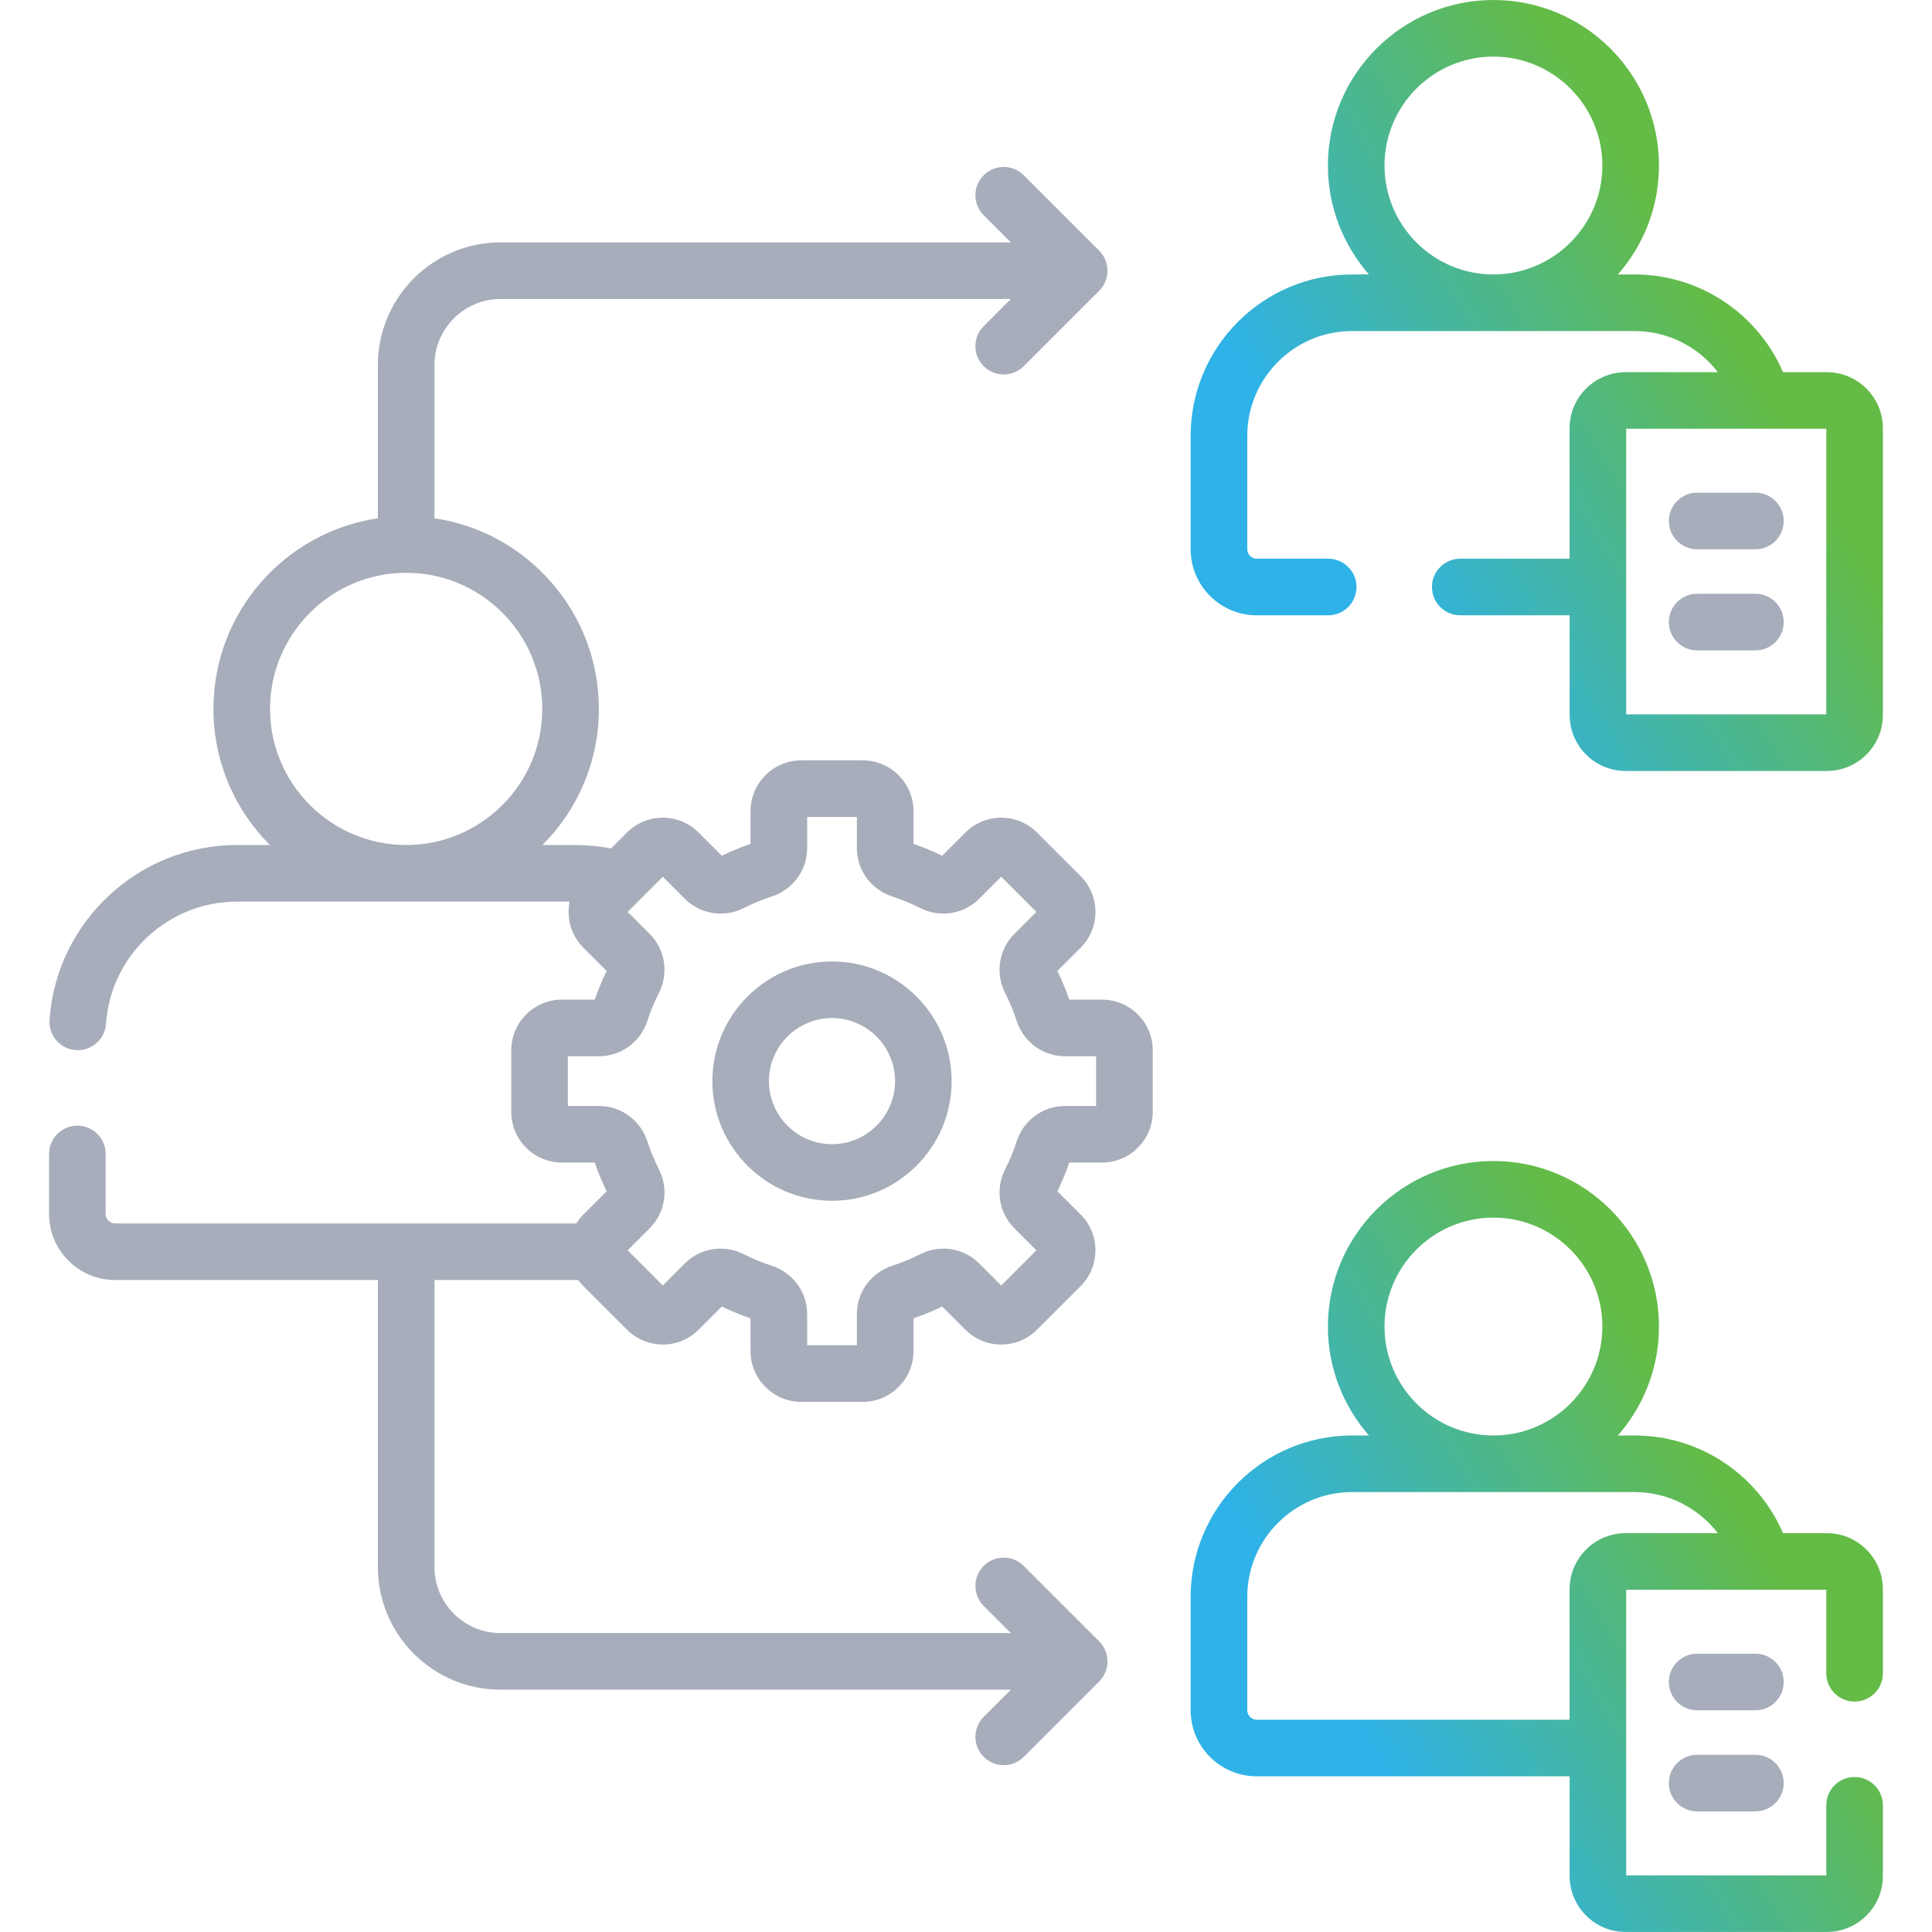 <svg width="50" height="50" viewBox="0 0 50 50" fill="none" xmlns="http://www.w3.org/2000/svg">
<path d="M43.922 14.215H45.429C45.834 14.215 46.162 13.887 46.162 13.482C46.162 13.078 45.834 12.75 45.429 12.75H43.922C43.517 12.75 43.19 13.078 43.19 13.482C43.19 13.887 43.517 14.215 43.922 14.215Z" fill="#A7ADBA"/>
<path d="M43.922 16.832H45.429C45.834 16.832 46.162 16.504 46.162 16.1C46.162 15.695 45.834 15.367 45.429 15.367H43.922C43.517 15.367 43.19 15.695 43.19 16.1C43.19 16.504 43.517 16.832 43.922 16.832Z" fill="#A7ADBA"/>
<path d="M45.429 42.797H43.922C43.517 42.797 43.19 43.125 43.19 43.529C43.19 43.934 43.517 44.262 43.922 44.262H45.429C45.834 44.262 46.162 43.934 46.162 43.529C46.162 43.125 45.834 42.797 45.429 42.797Z" fill="#A7ADBA"/>
<path d="M45.429 45.414H43.922C43.517 45.414 43.19 45.742 43.19 46.147C43.19 46.551 43.517 46.879 43.922 46.879H45.429C45.834 46.879 46.162 46.551 46.162 46.147C46.162 45.742 45.834 45.414 45.429 45.414Z" fill="#A7ADBA"/>
<path d="M47.279 9.632H46.145C45.494 8.119 43.989 7.103 42.308 7.103H41.871C42.532 6.349 42.934 5.363 42.934 4.284C42.934 1.922 41.012 0 38.65 0C36.288 0 34.366 1.922 34.366 4.284C34.366 5.363 34.768 6.349 35.428 7.103H34.992C32.688 7.103 30.814 8.977 30.814 11.281V14.215C30.814 15.157 31.581 15.924 32.523 15.924H34.374C34.779 15.924 35.106 15.596 35.106 15.191C35.106 14.787 34.779 14.459 34.374 14.459H32.523C32.389 14.459 32.279 14.349 32.279 14.215V11.281C32.279 9.785 33.496 8.568 34.992 8.568H42.308C43.168 8.568 43.955 8.978 44.458 9.632H42.071C41.272 9.632 40.621 10.282 40.621 11.081V14.459H37.792C37.387 14.459 37.059 14.787 37.059 15.191C37.059 15.596 37.387 15.924 37.792 15.924H40.622V18.503C40.622 19.302 41.272 19.953 42.071 19.953H47.279C48.078 19.953 48.729 19.302 48.729 18.503V11.081C48.728 10.282 48.078 9.632 47.279 9.632ZM35.831 4.284C35.831 2.729 37.095 1.465 38.65 1.465C40.204 1.465 41.469 2.729 41.469 4.284C41.469 5.838 40.204 7.103 38.65 7.103C37.095 7.103 35.831 5.838 35.831 4.284ZM47.264 18.488H42.086V11.096H47.264V18.488Z" fill="url(#paint0_linear_1022_15004)"/>
<path d="M28.52 25.871H27.672C27.585 25.617 27.482 25.368 27.365 25.128L27.965 24.529C28.212 24.281 28.349 23.951 28.349 23.6C28.349 23.25 28.213 22.92 27.965 22.672L26.839 21.547C26.591 21.299 26.262 21.162 25.911 21.162C25.56 21.162 25.231 21.299 24.983 21.547L24.383 22.146C24.143 22.029 23.894 21.926 23.641 21.839V20.991C23.641 20.267 23.052 19.678 22.328 19.678H20.736C20.013 19.678 19.424 20.267 19.424 20.991V21.839C19.17 21.926 18.921 22.029 18.681 22.146L18.082 21.547C17.834 21.299 17.504 21.162 17.154 21.162C16.803 21.162 16.473 21.299 16.225 21.547L15.815 21.958C15.511 21.899 15.203 21.869 14.894 21.869H14.039C14.941 20.966 15.499 19.72 15.499 18.346C15.499 15.845 13.648 13.769 11.244 13.413V9.447C11.244 8.505 12.011 7.738 12.953 7.738H26.16L25.458 8.441C25.172 8.727 25.172 9.191 25.458 9.477C25.601 9.62 25.788 9.691 25.976 9.691C26.163 9.691 26.351 9.62 26.494 9.477L28.447 7.524C28.733 7.238 28.733 6.774 28.447 6.488L26.494 4.535C26.207 4.249 25.744 4.249 25.458 4.535C25.172 4.821 25.172 5.285 25.458 5.571L26.16 6.273H12.953C11.203 6.273 9.779 7.697 9.779 9.447V13.413C7.375 13.768 5.524 15.845 5.524 18.346C5.524 19.72 6.083 20.966 6.984 21.869H6.13C3.583 21.869 1.454 23.858 1.282 26.397C1.254 26.8 1.56 27.15 1.963 27.177C1.98 27.178 1.997 27.179 2.013 27.179C2.395 27.179 2.717 26.883 2.743 26.496C2.863 24.723 4.351 23.334 6.13 23.334H14.743C14.725 23.42 14.716 23.51 14.716 23.6C14.716 23.951 14.852 24.281 15.1 24.529L15.7 25.128C15.583 25.368 15.48 25.617 15.393 25.87H14.544C13.82 25.87 13.232 26.459 13.232 27.183V28.775C13.232 29.499 13.82 30.087 14.544 30.087H15.393C15.48 30.341 15.582 30.59 15.7 30.83L15.1 31.429C15.029 31.5 14.969 31.579 14.916 31.662H2.979C2.844 31.662 2.734 31.552 2.734 31.418V29.864C2.734 29.46 2.407 29.132 2.002 29.132C1.597 29.132 1.27 29.46 1.27 29.864V31.418C1.27 32.36 2.036 33.127 2.979 33.127H9.779V40.555C9.779 42.305 11.203 43.729 12.953 43.729H26.161L25.458 44.432C25.172 44.718 25.172 45.181 25.458 45.468C25.601 45.611 25.788 45.682 25.976 45.682C26.163 45.682 26.351 45.611 26.494 45.468L28.447 43.514C28.733 43.228 28.733 42.765 28.447 42.478L26.494 40.525C26.208 40.239 25.744 40.239 25.458 40.525C25.172 40.812 25.172 41.275 25.458 41.561L26.161 42.264H12.953C12.011 42.264 11.244 41.497 11.244 40.555V33.127H14.966C15.006 33.182 15.05 33.236 15.1 33.286L16.226 34.411C16.473 34.659 16.803 34.796 17.154 34.796C17.504 34.796 17.834 34.659 18.082 34.411L18.681 33.812C18.922 33.929 19.17 34.032 19.424 34.119V34.967C19.424 35.691 20.013 36.28 20.736 36.28H22.328C23.052 36.28 23.641 35.691 23.641 34.967V34.119C23.894 34.032 24.143 33.929 24.383 33.812L24.983 34.411C25.231 34.659 25.561 34.796 25.911 34.796C26.262 34.796 26.591 34.659 26.839 34.411L27.965 33.286C28.213 33.038 28.349 32.708 28.349 32.358C28.349 32.007 28.213 31.677 27.965 31.429L27.365 30.83C27.482 30.59 27.585 30.341 27.672 30.087H28.521C29.244 30.087 29.833 29.498 29.833 28.775V27.183C29.833 26.459 29.244 25.871 28.52 25.871ZM6.989 18.346C6.989 16.404 8.57 14.824 10.512 14.824C12.454 14.824 14.034 16.404 14.034 18.346C14.034 20.289 12.454 21.869 10.512 21.869C8.57 21.869 6.989 20.289 6.989 18.346ZM28.368 28.623H27.562C26.992 28.623 26.489 28.99 26.312 29.535C26.232 29.784 26.131 30.027 26.013 30.259C25.753 30.771 25.849 31.385 26.252 31.788L26.821 32.358L25.911 33.268L25.341 32.698C24.938 32.295 24.324 32.199 23.812 32.46C23.581 32.578 23.337 32.678 23.089 32.759C22.543 32.936 22.176 33.438 22.176 34.009V34.815H20.889V34.009C20.889 33.438 20.522 32.936 19.976 32.759C19.727 32.678 19.484 32.578 19.252 32.46C18.741 32.199 18.126 32.295 17.723 32.698L17.154 33.268L16.244 32.358L16.813 31.788C17.216 31.385 17.312 30.771 17.052 30.259C16.934 30.028 16.833 29.784 16.753 29.536C16.575 28.99 16.073 28.623 15.502 28.623H14.696V27.335H15.502C16.073 27.335 16.575 26.969 16.753 26.423C16.833 26.174 16.934 25.93 17.052 25.699C17.312 25.188 17.216 24.573 16.813 24.17L16.244 23.601L16.563 23.281C16.564 23.28 16.565 23.279 16.566 23.278L17.154 22.69L17.723 23.26C18.127 23.663 18.741 23.759 19.253 23.498C19.484 23.38 19.727 23.28 19.976 23.199C20.522 23.022 20.889 22.52 20.889 21.949V21.143H22.176V21.949C22.176 22.52 22.543 23.022 23.089 23.199C23.337 23.28 23.581 23.38 23.812 23.498C24.324 23.759 24.939 23.663 25.341 23.26L25.911 22.69L26.821 23.6L26.252 24.17C25.849 24.573 25.753 25.188 26.013 25.699C26.131 25.931 26.232 26.174 26.312 26.422C26.489 26.968 26.992 27.335 27.562 27.335H28.368L28.368 28.623Z" fill="#A7ADBA"/>
<path d="M21.532 24.883C19.825 24.883 18.436 26.272 18.436 27.979C18.436 29.687 19.825 31.076 21.532 31.076C23.239 31.076 24.628 29.687 24.628 27.979C24.628 26.272 23.239 24.883 21.532 24.883ZM21.532 29.611C20.632 29.611 19.9 28.879 19.9 27.979C19.9 27.08 20.632 26.348 21.532 26.348C22.432 26.348 23.164 27.08 23.164 27.979C23.164 28.879 22.432 29.611 21.532 29.611Z" fill="#A7ADBA"/>
<path d="M47.279 39.678H46.145C45.494 38.166 43.989 37.15 42.308 37.15H41.871C42.532 36.396 42.934 35.41 42.934 34.331C42.934 31.969 41.012 30.047 38.65 30.047C36.288 30.047 34.366 31.969 34.366 34.331C34.366 35.41 34.768 36.396 35.428 37.15H34.992C32.688 37.15 30.814 39.024 30.814 41.328V44.262C30.814 45.204 31.581 45.971 32.523 45.971H40.622V48.55C40.622 49.349 41.272 49.999 42.071 49.999H47.279C48.078 49.999 48.729 49.349 48.729 48.55V46.722C48.729 46.317 48.401 45.989 47.996 45.989C47.592 45.989 47.264 46.317 47.264 46.722V48.535H42.086V41.143H47.264V43.304C47.264 43.709 47.592 44.036 47.996 44.036C48.401 44.036 48.729 43.709 48.729 43.304V41.128C48.728 40.329 48.078 39.678 47.279 39.678ZM38.65 31.512C40.204 31.512 41.469 32.776 41.469 34.331C41.469 35.885 40.204 37.15 38.65 37.15C37.095 37.15 35.831 35.885 35.831 34.331C35.831 32.776 37.095 31.512 38.65 31.512ZM42.071 39.678C41.272 39.678 40.621 40.329 40.621 41.128V44.506H32.523C32.389 44.506 32.279 44.396 32.279 44.262V41.328C32.279 39.832 33.496 38.615 34.992 38.615H42.307C43.167 38.615 43.955 39.025 44.458 39.679L42.071 39.678Z" fill="url(#paint1_linear_1022_15004)"/>
<defs>
<linearGradient id="paint0_linear_1022_15004" x1="37.558" y1="18.615" x2="47.259" y2="12.881" gradientUnits="userSpaceOnUse">
<stop stop-color="#2EB2E7"/>
<stop offset="1" stop-color="#64BB46"/>
</linearGradient>
<linearGradient id="paint1_linear_1022_15004" x1="37.558" y1="48.661" x2="47.259" y2="42.928" gradientUnits="userSpaceOnUse">
<stop stop-color="#2EB2E7"/>
<stop offset="1" stop-color="#64BB46"/>
</linearGradient>
</defs>
</svg>
